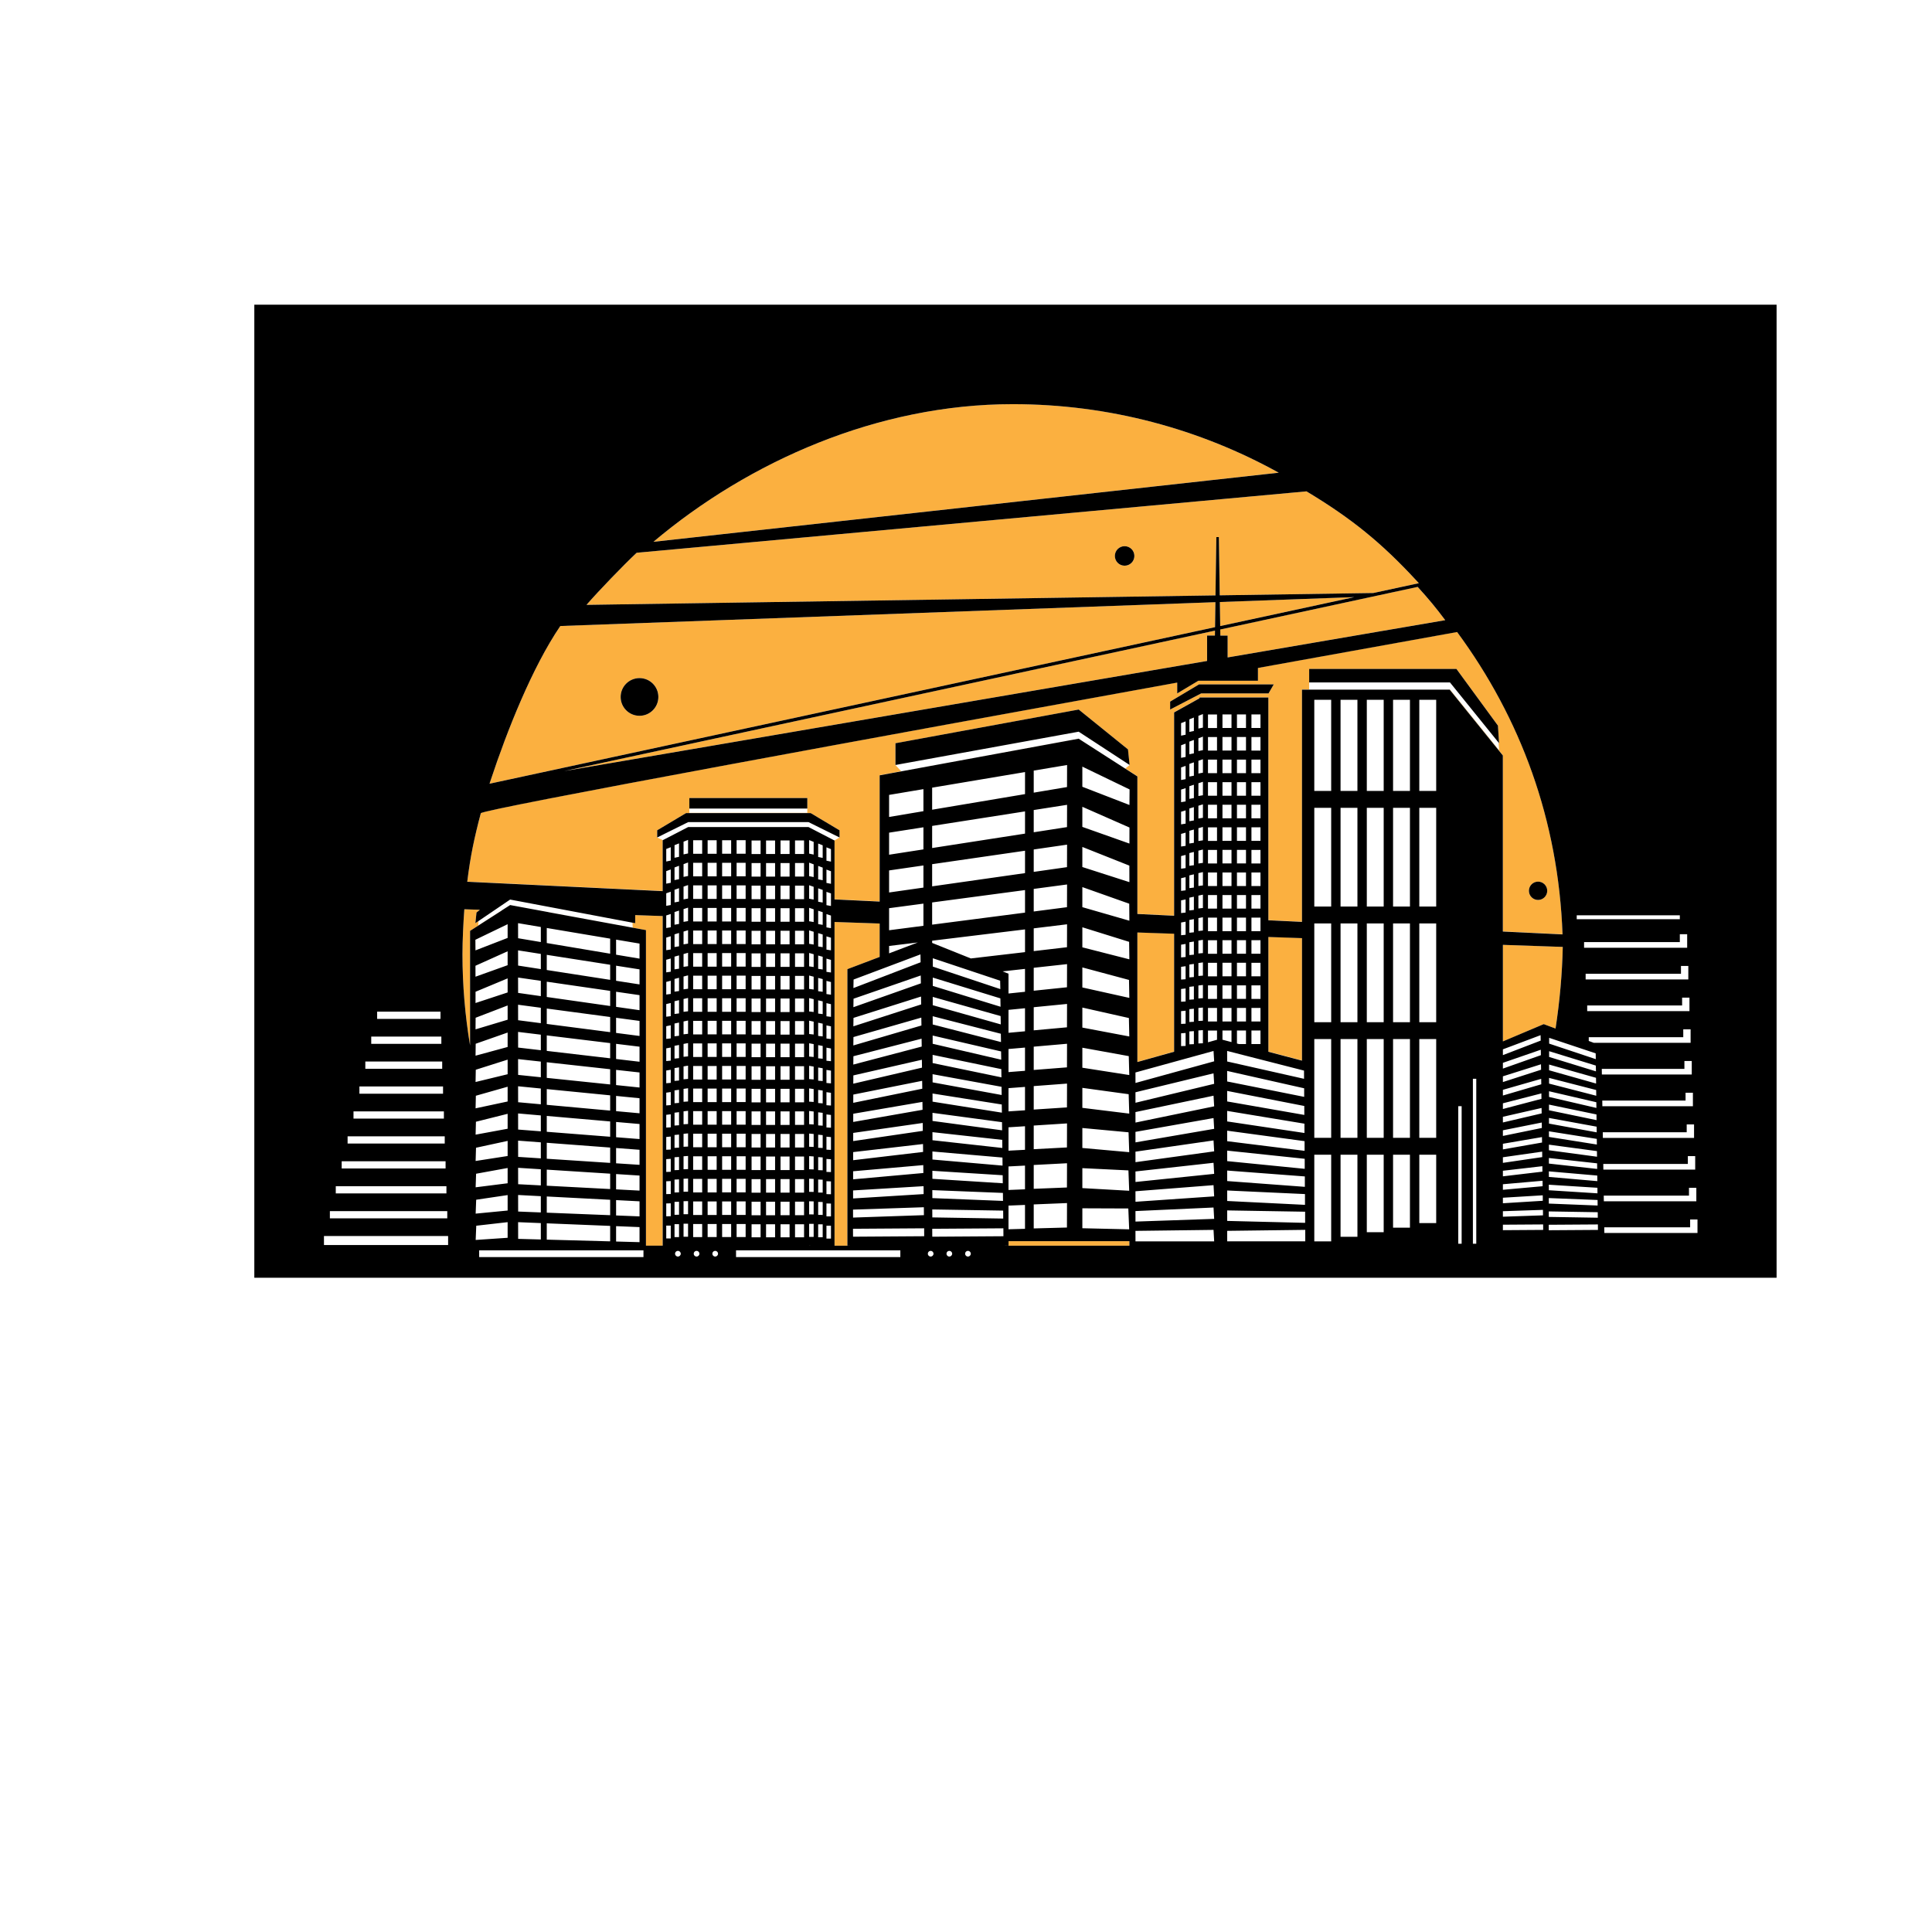 <?xml version="1.0" encoding="UTF-8"?>
<svg version="1.1" viewBox="0 0 880 880" xmlns="http://www.w3.org/2000/svg">
<defs>
<clipPath id="a">
<path d="m0 660h660v-660h-660z"/>
</clipPath>
</defs>
<g transform="matrix(1.333 0 0 -1.333 0 880)">
<g clip-path="url(#a)">
<g transform="translate(387.62 470.2)">
<path d="m0 0c0 1.84-1.491 3.332-3.331 3.332-1.841 0-3.332-1.492-3.332-3.332s1.491-3.332 3.332-3.332c1.84 0 3.331 1.492 3.331 3.332m28.007 6.441-0.294-19.914-214.93-3.236c4.187 4.801 12.499 13.449 17.146 17.802l228.88 20.981c15.291-9.179 25.592-17.54 37.476-30.394 0.305-0.329 0.606-0.648 0.912-0.983l-15.558-3.358-5.88-0.088-46.598-0.702-0.293 19.892zm-203.54-54.624c0-3.558 2.884-6.441 6.44-6.441 3.559 0 6.444 2.883 6.444 6.441 0 3.557-2.885 6.441-6.444 6.441-3.556 0-6.44-2.884-6.44-6.441m-44.819-29.643c0.134 0.415 0.281 0.848 0.422 1.271 5.546 16.791 14.171 38.524 23.765 52.617l223.85 8.145-0.126-8.539zm288.9 63.52-39.347-1.432 0.121-8.213 45.804 9.884zm-110.12 66.176c-46.101 0-90.076-19.494-122.78-47.035l213.67 23.613c-26.941 14.915-57.922 23.422-90.896 23.422m39.865-286.02h-41.289v-1.519l-1.518-0.022h42.807zm-159.47 111.09-9.397 0.322v-2.756l-0.918 0.173 0.076-1.716 4.521-0.831v-107.83h5.718zm63.123-18.136 11.026 4.179v11.415l-15.423 0.529v-110.62h5.99l-1.593 0.022zm-13.076-94.498h0.49l-0.49 0.022zm-20.154 0h0.139l-0.139 2e-3zm177.08 66.311 11.487-3.022v41.855l-11.487 0.396zm-44.759 40.763v-44.264l12.558 3.522v40.31zm142.88-32.878c1.437 9.395 2.275 18.782 2.461 27.896l-20.456 0.701v-32.986l13.953 5.897zm-344.24 39.78 28.844-5.307-28.698 5.301zm-23.833-4.53 0.043 1.479-1.068-0.725 0.382 3.636 1.159 0.937-5.311 0.184c-0.345-4.631-0.639-10.699-0.639-15.418 0-10.604 0.906-20.992 2.592-31.115v39.148l10.821 6.946-0.054 3e-3zm365.23 11.823c0 1.73-1.401 3.13-3.13 3.13-1.728 0-3.129-1.4-3.129-3.13 0-1.728 1.401-3.129 3.129-3.129 1.729 0 3.13 1.401 3.13 3.129m-16.621 50.64 0.164-0.202-0.381 5.992-14.182 19.371h-50.322v-6.993h48.118l16.767-20.75zm-76.834 19.892h-25.518l-9.885-5.89v-2.707l10.607 5.512h23.018zm-49.249-27.543-0.558 5.328-16.844 13.618-62.609-11.518v-7.428l1.952-2.129 60.657 11.175 15.938-10.247zm-110.13-11.301h-40.308v-5.036h40.308v3.583zm258.07-46.542-20.396 0.981v60.16l-18.168 22.495h-50.47v-79.354l-11.487 0.552v76.122h-23.522v-0.265l-8.679-4.839v-69.469l-12.558 0.604v47.006l-20.065 12.881-67.995-12.51v-43.142l-15.423 0.741v20.12l1.711 0.986v2.45l-9.885 5.891h-42.549l-9.885-5.891v-2.45l1.882-0.89v-17.391l-66.769 3.211c1.054 8.714 2.428 15.104 4.631 23.411 0.353 1.334 139.51 26.789 237.96 44.64v-3.691l7.236 4.326h20.353v4.362c39.925 7.223 68.061 12.278 68.061 12.278 21.709-29.459 34.609-64.268 36.016-103.32m-118.8 102.07 0.024 1.689-222.39-47.987 219.69 37.625v8.673zm4.341 0h-2.484l-0.031 2.078 67.459 14.556c3.748-4.117 6.165-7.032 9.411-11.371l-74.355-12.734z" fill="#fbb040"/>
</g>
<g transform="translate(522.43 355.78)">
<path d="m0 0c0 1.729 1.401 3.131 3.13 3.131 1.728 0 3.13-1.402 3.13-3.131s-1.402-3.13-3.13-3.13c-1.729 0-3.13 1.401-3.13 3.13m-141.48 114.42c0 1.839 1.492 3.332 3.332 3.332s3.332-1.493 3.332-3.332c0-1.841-1.492-3.332-3.332-3.332s-3.332 1.491-3.332 3.332m-168.87-48.184c0 3.557 2.884 6.441 6.441 6.441s6.441-2.884 6.441-6.441c0-3.558-2.884-6.44-6.441-6.44s-6.441 2.882-6.441 6.44m299.77-9.804 0.381-5.991-0.164 0.201-16.604 20.547h-48.117v4.614h50.321zm-235.99-28.325h-40.309v3.583h40.309v-1.453zm1.133-1.548 9.884-5.892v-2.449l-10.607 5.255h-41.104l-10.607-5.255v2.449l9.887 5.892h22.442zm108.44 21.76 0.559-5.328-17.403 11.376-62.608-11.376v7.429l62.608 11.518zm24.289 22.215h25.519l-1.779-3.085h-23.017l-10.608-5.511v2.707zm170.31-187.46h-31.827l-0.031 1.933h29.347v2.683h2.511zm-235.41-4.317v1.518h41.29v-1.541h-42.807zm-13.875-3.735c-0.537 0-0.972 0.435-0.972 0.972 0 0.538 0.435 0.974 0.972 0.974 0.54 0 0.975-0.436 0.975-0.974 0-0.537-0.435-0.972-0.975-0.972m-6.363 0c-0.537 0-0.972 0.435-0.972 0.972 0 0.538 0.435 0.974 0.972 0.974s0.973-0.436 0.973-0.974c0-0.537-0.436-0.972-0.973-0.972m-6.377 0c-0.537 0-0.972 0.435-0.972 0.972 0 0.538 0.435 0.974 0.972 0.974s0.973-0.436 0.973-0.974c0-0.537-0.436-0.972-0.973-0.972m-10.359-0.182h-56.143v2.308h56.143zm-63.268 0.182c-0.537 0-0.972 0.435-0.972 0.972 0 0.538 0.435 0.974 0.972 0.974s0.974-0.436 0.974-0.974c0-0.537-0.437-0.972-0.974-0.972m-6.364 0c-0.538 0-0.974 0.435-0.974 0.972 0 0.538 0.436 0.974 0.974 0.974s0.974-0.436 0.974-0.974c0-0.537-0.436-0.972-0.974-0.972m-6.377 0c-0.537 0-0.974 0.435-0.974 0.972 0 0.538 0.437 0.974 0.974 0.974 0.538 0 0.974-0.436 0.974-0.974 0-0.537-0.436-0.972-0.974-0.972m-15.435 112.37-0.063 0.011-28.845 5.307 0.148-6e-3 -13.128 2.425-2.927-1.874 0.054-2e-3 -10.82-6.946v-39.149c-1.689 10.123-2.594 20.512-2.594 31.116 0 4.718 0.295 10.787 0.64 15.418l5.311-0.184-1.16-0.938-0.381-3.635 1.067 0.724 10.81 7.345 41.812-7.897 0.92-0.172v2.755l9.396-0.322v-112.63h-5.719v107.83zm3.669-112.55h-56.142v2.308h56.142zm-66.75 4.118h-42.424v3.071h42.424zm-0.579 17.635h-37.809v2.473h37.809zm-0.289 8.517h-35.5v2.473h35.5zm-0.289 8.519h-33.192v2.475h33.192zm-0.289 8.52h-30.885v2.473h30.885zm-0.29 8.517h-28.575v2.474h28.575zm-0.289 8.519h-26.267v2.474h26.267zm-0.289 8.518h-23.959v2.474h23.959zm-0.29 8.519h-21.65v2.474h21.65zm2.314-68.149h-40.115v2.474h40.115v-0.885zm9.636 91.566-0.03 3.629 11.017 5.315v-4.691zm7e-3 -8.996-0.01 3.74 10.99 4.944v-4.751zm5e-3 -8.995 0.013 3.852 10.962 4.571v-4.809zm7e-3 -8.997 0.032 3.965 10.936 4.199v-4.869zm6e-3 -8.996 0.052 4.078 10.91 3.827v-4.929zm5e-3 -8.995 0.075 4.19 10.882 3.454v-4.988zm6e-3 -8.996 0.096 4.301 10.855 3.082v-5.046zm6e-3 -8.995 0.115 4.412 10.83 2.71v-5.104zm6e-3 -8.996 0.137 4.525 10.802 2.337v-5.164zm6e-3 -8.995 0.158 4.636 10.775 1.965v-5.222zm10.933-11.909v-5.342l-10.921-0.74 0.2 4.86zm-10.927 2.913 0.179 4.749 10.748 1.593v-5.283zm45.961 88.821-21.662 3.641v5.142l21.662-3.639zm10.036-1.685-8.008 1.344v5.144l8.008-1.346zm-33.728 5.665-7.763 1.305-0.017 5.147 7.78-1.308zm23.692-12.915-21.662 3.363v5.18l21.662-3.387zm0-84.077v-5.279l-21.662 0.586v5.572zm0 8.924v-5.266l-21.662 0.863v5.533zm0 8.923v-5.254l-21.662 1.142v5.494zm0 8.924v-5.242l-21.662 1.419v5.455zm0 8.923v-5.23l-21.662 1.696v5.417zm0 8.923v-5.217l-21.662 1.973v5.377zm0 8.922v-5.204l-21.662 2.251v5.338zm0 8.924v-5.192l-21.662 2.529v5.298zm-21.662 15.764v5.221l21.662-3.139v-5.168zm21.662-6.841v-5.18l-21.662 2.807v5.261zm-23.692-70.424v-5.599l-7.745 0.209-0.018 5.706zm0 9.197v-5.557l-7.746 0.307-0.017 5.656zm0 9.199v-5.518l-7.748 0.408-0.017 5.605zm0 9.197v-5.475l-7.75 0.507-0.017 5.553zm0 9.198v-5.433l-7.752 0.606-0.017 5.502zm0 9.197v-5.392l-7.754 0.706-0.016 5.452zm0 9.199v-5.352l-7.756 0.807-0.016 5.399zm0 9.197v-5.31l-7.758 0.907-0.015 5.348zm0 9.197v-5.266l-7.758 1.005-0.017 5.297zm-7.778 19.613 7.778-1.217v-5.185l-7.761 1.204zm7.778-10.415v-5.227l-7.76 1.105-0.017 5.248zm33.728-84.148v-5.143l-8.008 0.217v5.251zm0 8.808v-5.144l-8.008 0.319v5.243zm0 8.806v-5.142l-8.008 0.422v5.231zm0 8.807v-5.143l-8.008 0.525v5.221zm0 8.808v-5.144l-8.008 0.627v5.212zm0 8.805v-5.141l-8.008 0.728v5.202zm0 8.807v-5.143l-8.008 0.833v5.193zm0 8.807v-5.143l-8.008 0.936v5.182zm0 8.807v-5.142l-8.008 1.038v5.172zm-8.008 13.714v5.152l8.008-1.252v-5.142zm8.008-4.906v-5.144l-8.008 1.141v5.162zm361.11-70.442h-31.605l-0.031 1.932h29.125v2.684h2.511zm-66.098-8 13.752 0.093 0.013-1.871-13.765-0.093zm13.685 5.068 0.015-1.87-13.7-0.468v1.88zm-0.066 4.974 0.016-1.869-13.635-0.845v1.889zm-0.068 4.975 0.019-1.867-13.57-1.222v1.898zm-0.066 4.976 0.02-1.868-13.505-1.596v1.905zm-0.067 4.974 0.022-1.867-13.44-1.971v1.914zm-0.067 4.975 0.025-1.865-13.376-2.346v1.923zm-0.066 4.974 0.025-1.864-13.31-2.721v1.931zm-0.068 4.975 0.029-1.862-13.246-3.096v1.938zm-0.066 4.976 0.029-1.863-13.18-3.469v1.947zm-0.067 4.974 0.032-1.861-13.116-3.843v1.954zm-0.067 4.975 0.033-1.861-13.05-4.214v1.961zm-13.017 3.132v1.974l12.883 4.843 0.037-1.857zm12.951 1.842 0.035-1.859-12.986-4.588v1.97zm5.044 7.236-4.042 1.508-13.953-5.898v32.986l20.456-0.701c-0.187-9.113-1.025-18.501-2.461-27.895m14.467-66.933 0.013-1.871-16.8-0.112-0.013 1.871zm-0.054 4.176 0.014-1.879-16.738 0.274-0.012 1.879zm-0.055 4.177 0.017-1.889-16.677 0.663-0.011 1.886zm-0.054 4.175 0.019-1.896-16.615 1.052-0.011 1.891zm-0.054 4.176 0.02-1.904-16.554 1.438-8e-3 1.901zm-0.055 4.177 0.023-1.913-16.492 1.826-9e-3 1.907zm-0.054 4.177 0.025-1.92-16.431 2.212-8e-3 1.914zm-0.054 4.176 0.026-1.928-16.369 2.598-6e-3 1.922zm-0.055 4.175 0.029-1.935-16.307 2.986-6e-3 1.93zm-0.054 4.177 0.03-1.944-16.246 3.375-4e-3 1.935zm-0.055 4.177 0.034-1.953-16.185 3.761-4e-3 1.944zm-0.053 4.176 0.034-1.961-16.123 4.149-3e-3 1.95zm-0.055 4.175 0.036-1.968-16.061 4.537-1e-3 1.958zm-16.007 11.679v1.973l15.899-5.3 0.04-1.984zm15.952-7.503 0.039-1.976-16 4.923-1e-3 1.966zm32.776-3.059h-30.715l-0.03 1.931h28.234v2.683h2.511zm0.391-10.831h-30.937l-0.03 1.931h28.457v2.683h2.51zm0.393-10.832h-31.16l-0.03 1.933h28.679v2.683h2.511zm-30.991-10.831-0.031 1.933h28.902v2.683h2.511v-4.616zm-4.987 45.255h32.291v2.682h2.51v-4.613h-33.084l-1.717 0.639zm31.116 40.301h-35.228v1.347h35.228zm2.51-9.742h-35.227v1.933h32.717v2.682h2.51zm0.392-10.829h-35.086v1.931h32.575v2.682h2.511zm-34.552-10.831v1.931h32.433v2.683h2.511v-4.614zm-127.04 139.74-0.126-8.539-247.91-53.495c0.135 0.415 0.281 0.849 0.421 1.271 5.547 16.791 14.174 38.524 23.767 52.617zm-0.168-11.413h-2.677v-8.672l-219.69-37.625 222.39 47.986zm1.826 2.079 67.459 14.555c3.748-4.117 6.165-7.031 9.411-11.37l-74.355-12.735v7.471h-2.483zm45.788 11.06-45.804-9.885-0.121 8.213 39.346 1.432zm-239.48 18.901c32.702 27.542 76.676 47.035 122.78 47.035 32.975 0 63.955-8.507 90.897-23.422zm223.16 17.239c15.291-9.179 25.594-17.54 37.478-30.394 0.304-0.328 0.605-0.648 0.912-0.983l-15.559-3.358-5.88-0.087-46.597-0.703-0.293 19.892h-0.866l-0.294-19.914-214.93-3.236c4.186 4.801 12.499 13.449 17.146 17.802zm-189.96-257.76h-0.139v2e-3zm108.13 156.72-11.375-1.911v7.534l11.398 1.916zm-3e-3 -13.682-11.372-1.767v7.598l11.396 1.781zm-2e-3 -13.684-11.37-1.618v7.656l11.393 1.65zm-3e-3 -13.683-11.367-1.472v7.718l11.392 1.517zm-2e-3 -13.682-11.365-1.327v7.778l11.39 1.387zm-3e-3 -13.683-11.362-1.181v7.839l11.388 1.253zm-2e-3 -13.682-11.36-1.037v7.902l11.385 1.121zm-3e-3 -13.684-11.357-0.89v7.962l11.383 0.989zm-2e-3 -13.683-11.355-0.743v8.023l11.381 0.856zm-3e-3 -13.682-11.352-0.598v8.082l11.378 0.727zm-2e-3 -13.683-11.35-0.453v8.144l11.376 0.593zm-11.35-5.785 11.374 0.462-0.026-8.361-11.348-0.305zm-34.711 134.87v7.535l31.738 5.333v-7.534zm0-13.092v7.554l31.738 4.965v-7.593zm0-13.092v7.573l31.738 4.596v-7.649zm0-13.09v7.589l31.738 4.229v-7.707zm13.227-11.548-13.227 5.307v0.755l31.738 3.863v-7.765zm11.04-86.163 0.021-2.72-24.225 0.398-0.016 2.718zm-0.081 6.044 0.026-2.732-24.134 0.959-0.017 2.729zm-0.078 6.044 0.028-2.745-24.045 1.52-0.015 2.739zm-0.078 6.044 0.031-2.755-23.957 2.08-0.013 2.749zm-0.078 6.044 0.033-2.769-23.867 2.643-0.014 2.758zm-0.079 6.043 0.036-2.78-23.778 3.202-0.011 2.772zm-0.079 6.043 0.039-2.791-23.69 3.763-7e-3 2.781zm-0.078 6.044 0.041-2.802-23.6 4.322-8e-3 2.793zm-0.078 6.043 0.045-2.813-23.512 4.884-7e-3 2.801zm-0.079 6.044 0.047-2.826-23.422 5.444-5e-3 2.813zm-0.08 6.044 0.051-2.838-23.333 6.005-5e-3 2.823zm-0.078 6.044 0.054-2.849-23.245 6.565-2e-3 2.833zm-0.078 6.044 0.056-2.862-23.155 7.127v2.843zm-0.019 3.17-23.067 7.688v2.853l23.007-7.668zm-23.252-84.608-0.02 2.707 24.313 0.163 0.019-2.708zm-17.98 95.6-11.025-4.179v-94.475l1.595-0.023h-5.991v110.62l15.421-0.53zm13.041 4.944-9.819-3.723v2.527zm1.913 13.272v-7.579l-11.732-1.52v7.536zm0 13.039v-7.563l-11.732-1.671v7.534zm0 13.04v-7.55l-11.732-1.821v7.535zm0 5.504-11.732-1.972v7.537l11.732 1.97zm0.242-142.53 0.019-2.708-24.311-0.162-0.02 2.707zm-0.096 7.198 0.02-2.706-24.209-0.827-0.011 2.722zm-0.097 7.2 0.024-2.705-24.105-1.494-7e-3 2.739zm-0.098 7.199 0.028-2.703-24.001-2.159-2e-3 2.755zm-0.095 7.201 0.029-2.704-23.896-2.824 3e-3 2.772zm-0.097 7.199 0.032-2.701-23.793-3.491 0.01 2.788zm-23.736 3.146 23.639 4.053 0.036-2.699-23.69-4.155zm0.016 6.551 23.528 4.701 0.036-2.698-23.585-4.82zm0.016 6.552 23.414 5.348 0.04-2.696-23.481-5.486zm0.016 6.552 23.3 5.997 0.043-2.696-23.377-6.152zm0.013 6.55 23.192 6.645 0.045-2.692-23.273-6.819zm0.017 6.551 23.078 7.294 0.048-2.691-23.17-7.485zm0.016 6.551 22.965 7.942 0.051-2.691-23.066-8.149zm22.922 12.453-22.963-8.814 0.056 2.913 22.853 8.591zm-30.636-94.415h-1.543v4.396h1.543zm0 11.966v-4.39l-1.543 0.02v4.405zm0 7.569v-4.382l-1.543 0.037v4.416zm0 7.571v-4.375l-1.543 0.055v4.425zm0 7.57v-4.369l-1.543 0.074v4.435zm0 7.568v-4.36l-1.543 0.093v4.444zm0 7.57v-4.354l-1.543 0.112v4.455zm0 7.571v-4.348l-1.543 0.13v4.466zm0 7.569v-4.341l-1.543 0.15v4.474zm0 7.57v-4.334l-1.543 0.168v4.485zm0 7.57v-4.326l-1.543 0.185v4.494zm0 7.569v-4.319l-1.543 0.205v4.505zm0 7.57v-4.313l-1.543 0.225v4.513zm0 7.571v-4.307l-1.543 0.242v4.525zm0 7.569v-4.299l-1.543 0.261v4.533zm0 7.569v-4.292l-1.543 0.281v4.544zm-1.543 11.179v4.564l1.543-0.603v-4.277zm1.543-3.608v-4.285l-1.543 0.297v4.554zm-2.828-125.06h-1.543v4.425h1.543zm0 12.042v-4.417l-1.543 0.02v4.432zm0 7.618v-4.41l-1.543 0.037v4.444zm0 7.618v-4.403l-1.543 0.057v4.454zm0 7.619v-4.397l-1.543 0.075v4.464zm0 7.618v-4.39l-1.543 0.095v4.472zm0 7.618v-4.383l-1.543 0.112v4.485zm0 7.617v-4.375l-1.543 0.131v4.494zm0 7.618v-4.368l-1.543 0.15v4.503zm0 7.618v-4.361l-1.543 0.169v4.514zm0 7.619v-4.355l-1.543 0.188v4.522zm0 7.618v-4.348l-1.543 0.207v4.532zm0 7.618v-4.341l-1.543 0.226v4.543zm0 7.617v-4.333l-1.543 0.244v4.552zm0 7.618v-4.326l-1.543 0.264v4.561zm0 7.618v-4.319l-1.543 0.281v4.574zm-1.543 11.25v4.592l1.543-0.605v-4.306zm1.543-3.631v-4.313l-1.543 0.301v4.583zm-4.139-129.21h-0.49v0.023zm1.053 3.014h-1.543v4.459h1.543zm0 12.138v-4.452l-1.543 0.018v4.469zm0 7.678v-4.445l-1.543 0.038v4.48zm0 7.678v-4.437l-1.543 0.056v4.49zm0 7.679v-4.431l-1.543 0.076v4.499zm0 7.68v-4.426l-1.543 0.096v4.508zm0 7.677v-4.417l-1.543 0.115v4.518zm0 7.679v-4.41l-1.543 0.133v4.528zm0 7.679v-4.403l-1.543 0.15v4.539zm0 7.678v-4.396l-1.543 0.17v4.55zm0 7.678v-4.387l-1.543 0.188v4.56zm0 7.679v-4.382l-1.543 0.208v4.57zm0 7.679v-4.374l-1.543 0.226v4.578zm0 7.678v-4.368l-1.543 0.246v4.589zm0 7.678v-4.359l-1.543 0.263v4.599zm0 7.68v-4.355l-1.543 0.284v4.609zm-1.543 11.339v4.629l1.543-0.612v-4.34zm1.543-3.661v-4.346l-1.543 0.303v4.618zm-3.28-127.44h-3.084v4.458h3.084zm0 7.544h-3.084v4.628h3.084zm0 7.716h-3.084v4.628h3.084zm0 7.714h-3.084v4.629h3.084zm0 7.714h-3.084v4.629h3.084zm0 7.714h-3.084v4.628h3.084zm0 7.715h-3.084v4.628h3.084zm0 7.714h-3.084v4.628h3.084zm0 7.714h-3.084v4.63h3.084zm0 7.716h-3.084v4.629h3.084zm0 7.714h-3.084v4.628h3.084zm0 7.714h-3.084v4.628h3.084zm0 7.714h-3.084v4.628h3.084zm0 7.715h-3.084v4.629h3.084zm0 7.714h-3.084v4.629h3.084zm0 7.714h-3.084v4.629h3.084zm-3.086 20.059h3.086v-4.628h-3.086zm3.086-12.343h-3.084v4.628h3.084zm-4.949-123.26h-3.086v4.458h3.086zm0 7.544h-3.086v4.628h3.086zm0 7.716h-3.086v4.628h3.086zm0 7.714h-3.086v4.629h3.086zm0 7.714h-3.086v4.629h3.086zm0 7.714h-3.086v4.628h3.086zm0 7.715h-3.086v4.628h3.086zm0 7.714h-3.086v4.628h3.086zm0 7.714h-3.086v4.63h3.086zm0 7.716h-3.086v4.629h3.086zm0 7.714h-3.086v4.628h3.086zm0 7.714h-3.086v4.628h3.086zm0 7.714h-3.086v4.628h3.086zm0 7.715h-3.086v4.629h3.086zm0 7.714h-3.086v4.629h3.086zm0 7.714h-3.086v4.629h3.086zm-3.086 20.059h3.086v-4.628h-3.086zm3.086-12.343h-3.086v4.628h3.086zm-4.95-123.26h-3.085v4.458h3.085zm0 7.544h-3.085v4.628h3.085zm0 7.716h-3.085v4.628h3.085zm0 7.714h-3.085v4.629h3.085zm0 7.714h-3.085v4.629h3.085zm0 7.714h-3.085v4.628h3.085zm0 7.715h-3.085v4.628h3.085zm0 7.714h-3.085v4.628h3.085zm0 7.714h-3.085v4.63h3.085zm0 7.716h-3.085v4.629h3.085zm0 7.714h-3.085v4.628h3.085zm0 7.714h-3.085v4.628h3.085zm0 7.714h-3.085v4.628h3.085zm0 7.715h-3.085v4.629h3.085zm0 7.714h-3.085v4.629h3.085zm0 7.714h-3.085v4.629h3.085zm-3.086 20.059h3.085v-4.628h-3.085zm3.086-12.343h-3.085v4.628h3.085zm-4.95-123.26h-3.084v4.458h3.084zm0 7.544h-3.084v4.628h3.084zm0 7.716h-3.084v4.628h3.084zm0 7.714h-3.084v4.629h3.084zm0 7.714h-3.084v4.629h3.084zm0 7.714h-3.084v4.628h3.084zm0 7.715h-3.084v4.628h3.084zm0 7.714h-3.084v4.628h3.084zm0 7.714h-3.084v4.63h3.084zm0 7.716h-3.084v4.629h3.084zm0 7.714h-3.084v4.628h3.084zm0 7.714h-3.084v4.628h3.084zm0 7.714h-3.084v4.628h3.084zm0 7.715h-3.084v4.629h3.084zm0 7.714h-3.084v4.629h3.084zm0 7.714h-3.084v4.629h3.084zm-3.086 20.059h3.086v-4.628h-3.086zm3.086-12.343h-3.084v4.628h3.084zm-5.112-123.16h-3.086v4.459h3.086zm0 7.545h-3.086v4.628h3.086zm0 7.714h-3.086v4.628h3.086zm0 7.714h-3.086v4.629h3.086zm0 7.714h-3.086v4.629h3.086zm0 7.715h-3.086v4.628h3.086zm0 7.714h-3.086v4.629h3.086zm0 7.716h-3.086v4.628h3.086zm0 7.714h-3.086v4.629h3.086zm0 7.713h-3.086v4.629h3.086zm0 7.715h-3.086v4.628h3.086zm0 7.715h-3.086v4.628h3.086zm0 7.715h-3.086v4.628h3.086zm0 7.713h-3.086v4.63h3.086zm0 7.716h-3.086v4.629h3.086zm0 7.715h-3.086v4.628h3.086zm-3.086 20.056h3.086v-4.628h-3.086zm3.086-12.343h-3.086v4.628h3.086zm-4.949-123.26h-3.085v4.459h3.085zm0 7.545h-3.085v4.628h3.085zm0 7.714h-3.085v4.628h3.085zm0 7.714h-3.085v4.629h3.085zm0 7.714h-3.085v4.629h3.085zm0 7.715h-3.085v4.628h3.085zm0 7.714h-3.085v4.629h3.085zm0 7.716h-3.085v4.628h3.085zm0 7.714h-3.085v4.629h3.085zm0 7.713h-3.085v4.629h3.085zm0 7.715h-3.085v4.628h3.085zm0 7.715h-3.085v4.628h3.085zm0 7.715h-3.085v4.628h3.085zm0 7.713h-3.085v4.63h3.085zm0 7.716h-3.085v4.629h3.085zm0 7.715h-3.085v4.628h3.085zm-3.086 20.056h3.085v-4.628h-3.085zm3.086-12.343h-3.085v4.628h3.085zm-4.951-123.26h-3.085v4.459h3.085zm0 7.545h-3.085v4.628h3.085zm0 7.714h-3.085v4.628h3.085zm0 7.714h-3.085v4.629h3.085zm0 7.714h-3.085v4.629h3.085zm0 7.715h-3.085v4.628h3.085zm0 7.714h-3.085v4.629h3.085zm0 7.716h-3.085v4.628h3.085zm0 7.714h-3.085v4.629h3.085zm0 7.713h-3.085v4.629h3.085zm0 7.715h-3.085v4.628h3.085zm0 7.715h-3.085v4.628h3.085zm0 7.715h-3.085v4.628h3.085zm0 7.713h-3.085v4.63h3.085zm0 7.716h-3.085v4.629h3.085zm0 7.715h-3.085v4.628h3.085zm-3.085 20.056h3.085v-4.628h-3.085zm3.085-12.343h-3.085v4.628h3.085zm-4.949-123.26h-3.086v4.459h3.086zm0 7.545h-3.086v4.628h3.086zm0 7.714h-3.086v4.628h3.086zm0 7.714h-3.086v4.629h3.086zm0 7.714h-3.086v4.629h3.086zm0 7.715h-3.086v4.628h3.086zm0 7.714h-3.086v4.629h3.086zm0 7.716h-3.086v4.628h3.086zm0 7.714h-3.086v4.629h3.086zm0 7.713h-3.086v4.629h3.086zm0 7.715h-3.086v4.628h3.086zm0 7.715h-3.086v4.628h3.086zm0 7.715h-3.086v4.628h3.086zm0 7.713h-3.086v4.63h3.086zm0 7.716h-3.086v4.629h3.086zm0 7.715h-3.086v4.628h3.086zm-3.086 20.056h3.086v-4.628h-3.086zm3.086-12.343h-3.086v4.628h3.086zm-4.823-123.14h-1.543v4.459h1.543zm0 12.174v-4.471l-1.543-0.018v4.453zm0 7.713v-4.479l-1.543-0.038v4.445zm0 7.715v-4.489l-1.543-0.057v4.438zm0 7.714v-4.499l-1.543-0.075v4.432zm0 7.715v-4.51l-1.543-0.093v4.423zm0 7.714v-4.519l-1.543-0.113v4.417zm0 7.715v-4.53l-1.543-0.131v4.41zm0 7.715v-4.539l-1.543-0.152v4.403zm0 7.713v-4.547l-1.543-0.171v4.395zm0 7.715v-4.558l-1.543-0.19v4.388zm0 7.714v-4.568l-1.543-0.208v4.382zm0 7.715v-4.579l-1.543-0.227v4.375zm0 7.714v-4.588l-1.543-0.247v4.368zm0 7.716v-4.6l-1.543-0.264v4.361zm0 7.714v-4.61l-1.543-0.283v4.354zm-1.543 10.478v4.339l1.543 0.611v-4.629zm1.543-2.765v-4.618l-1.543-0.302v4.346zm-3.085-128.01h-1.541v4.424h1.541zm0 12.078v-4.435l-1.541-0.018v4.417zm0 7.653v-4.443l-1.541-0.038v4.409zm0 7.653v-4.454l-1.541-0.055v4.403zm0 7.655v-4.465l-1.541-0.074v4.395zm0 7.653v-4.473l-1.541-0.094v4.388zm0 7.653v-4.483l-1.541-0.112v4.383zm0 7.655v-4.493l-1.541-0.132v4.376zm0 7.653v-4.503l-1.541-0.15v4.367zm0 7.653v-4.512l-1.541-0.169v4.361zm0 7.655v-4.524l-1.541-0.187v4.354zm0 7.652v-4.531l-1.541-0.207v4.346zm0 7.654v-4.542l-1.541-0.224v4.339zm0 7.655v-4.553l-1.541-0.243v4.333zm0 7.653v-4.563l-1.541-0.261v4.325zm0 7.653v-4.572l-1.541-0.28v4.318zm-1.541 10.398v4.304l1.541 0.607v-4.593zm1.541-2.743v-4.582l-1.541-0.3v4.311zm-2.829-127.34h-1.543v4.395h1.543zm0 12.001v-4.407l-1.543-0.019v4.39zm0 7.604v-4.415l-1.543-0.037v4.381zm0 7.607v-4.426l-1.543-0.057v4.375zm0 7.604v-4.434l-1.543-0.076v4.368zm0 7.606v-4.446l-1.543-0.092v4.361zm0 7.604v-4.455l-1.543-0.111v4.354zm0 7.606v-4.464l-1.543-0.131v4.347zm0 7.605v-4.475l-1.543-0.149v4.341zm0 7.605v-4.485l-1.543-0.167v4.333zm0 7.605v-4.494l-1.543-0.187v4.326zm0 7.605v-4.504l-1.543-0.205v4.32zm0 7.605v-4.514l-1.543-0.222v4.311zm0 7.605v-4.524l-1.543-0.241v4.305zm0 7.607v-4.534l-1.543-0.262v4.3zm0 7.604v-4.544l-1.543-0.279v4.292zm-1.543 10.33v4.279l1.543 0.601v-4.562zm1.543-2.724v-4.554l-1.543-0.298v4.284zm115.41-42.383v6.758l-2.013 0.807 7.649 0.843v-7.822zm0-13.426v7.837l5.636 0.556v-7.88zm0-13.427v7.887l5.636 0.49v-7.934zm0-13.425v7.936l5.636 0.425v-7.992zm0-13.428v7.988l5.636 0.36v-8.05zm5.636-18.536v-8.164l-5.636-0.154v8.089zm-5.636 5.109v8.038l5.636 0.294v-8.106zm150.75 170.96h-50.47v-79.353l-11.487 0.551v76.123h-23.523v-0.266l-8.679-4.838v-69.47l-12.557 0.605v47.005l-20.066 12.882-67.996-12.511v-43.142l-15.421 0.741v20.12l-8.679 4.494-0.219 0.112h-41.104l-0.047-0.024-8.678-4.486v-17.39l-66.769 3.211c1.054 8.713 2.429 15.104 4.63 23.411 0.355 1.334 139.51 26.788 237.96 44.639v-3.691l7.236 4.327h20.354v4.361c39.925 7.223 68.06 12.278 68.06 12.278 21.709-29.459 34.61-64.268 36.016-103.32l-20.395 0.98v60.16zm9.084-189.33h-1.153v56.358h1.153zm-6.151 47.003h1.153v-47.003h-1.153zm-112.43 69.184 0.047-5.81-16.07 4.633v6.857zm0.039 13.015 0.017-5.644-16.079 5.166v6.862zm-16.062 26.947v6.874l16.141-7.789-0.044-5.317zm16.101-13.931-0.013-5.48-16.088 5.699v6.868zm15.26-76.607-12.557-3.521v44.264l12.557-0.432zm9.757 7.372 0.076 5e-3v-4.49l-0.064-3e-3 -1.479-0.053v4.437zm-0.018 7.711 0.094 7e-3v-4.499l-0.084-4e-3 -1.459-0.071v4.432zm-0.02 7.709 0.114 0.013v-4.509l-0.102-5e-3 -1.441-0.089v4.423zm-0.018 7.71 0.132 0.018v-4.518l-0.122-0.01-1.421-0.105v4.417zm-0.02 7.707 0.152 0.025v-4.528l-0.14-0.012-1.403-0.121v4.409zm-0.019 7.708 0.171 0.032v-4.539l-0.16-0.016-1.383-0.136v4.404zm-0.019 7.706 0.19 0.041v-4.549l-0.178-0.021-1.365-0.15v4.395zm-0.019 7.707 0.209 0.047v-4.558l-0.198-0.025-1.345-0.165v4.389zm-0.019 7.704 0.228 0.058v-4.569l-0.216-0.028-1.327-0.18v4.382zm-0.019 7.704 0.247 0.068v-4.579l-0.236-0.035-1.307-0.192v4.375zm-0.019 7.702 0.266 0.081v-4.589l-0.255-0.041-1.288-0.205v4.367zm-0.019 7.703 0.285 0.092v-4.599l-0.274-0.047-1.269-0.216v4.359zm-0.019 7.7 0.304 0.106v-4.608l-0.293-0.053-1.25-0.231v4.355zm-0.019 7.7 0.323 0.122v-4.62l-0.312-0.061-1.231-0.241v4.346zm0.323 7.835v-4.627l-0.331-0.07-1.212-0.253v4.341l1.201 0.474zm-3.086-108.34v-4.455l-1.543-0.056v4.403zm0 7.652v-4.463l-1.543-0.075v4.396zm0 7.654v-4.472l-1.543-0.095v4.389zm0 7.654v-4.484l-1.543-0.112v4.383zm0 7.654v-4.493l-1.543-0.131v4.375zm0 7.653v-4.503l-1.543-0.149v4.367zm0 7.653v-4.512l-1.543-0.168v4.36zm0 7.655v-4.524l-1.543-0.186v4.353zm0 7.653v-4.533l-1.543-0.205v4.347zm0 7.653v-4.542l-1.543-0.224v4.34zm0 7.655v-4.554l-1.543-0.242v4.333zm0 7.653v-4.562l-1.543-0.262v4.326zm0 7.654v-4.572l-1.543-0.282v4.319zm-1.543 10.396v4.306l1.543 0.605v-4.592zm1.543-2.743v-4.581l-1.543-0.301v4.312zm-2.829-100.13v-4.427l-1.543-0.056v4.375zm0 7.604v-4.434l-1.543-0.075v4.368zm0 7.606v-4.446l-1.543-0.092v4.36zm0 7.604v-4.455l-1.543-0.111v4.354zm0 7.607v-4.465l-1.543-0.132v4.349zm0 7.604v-4.474l-1.543-0.15v4.34zm0 7.606v-4.486l-1.543-0.167v4.333zm0 7.604v-4.494l-1.543-0.187v4.328zm0 7.606v-4.504l-1.543-0.205v4.319zm0 7.605v-4.515l-1.543-0.222v4.312zm0 7.606v-4.525l-1.543-0.243v4.307zm0 7.604v-4.533l-1.543-0.261v4.298zm0 7.605v-4.542l-1.543-0.281v4.292zm-1.543 10.331v4.277l1.543 0.602v-4.563zm1.543-2.725v-4.554l-1.543-0.298v4.286zm39.771-108.32-11.487 3.022v39.229l11.487-0.396zm4.203 46.876h5.77v-33.742h-5.77zm0 39.51h5.77v-33.742h-5.77zm5.769 5.768h-5.77v31.146h5.77zm8.969 0h-5.769v31.146h5.769zm8.973 0h-5.768v31.146h5.768zm8.971 0h-5.768v31.146h5.768zm8.97 0h-5.77v31.146h5.77zm-5.768-124.3h5.77v-23.362h-5.77zm-8.971 0h5.768v-24.924h-5.768zm-8.971 0h5.768v-26.483h-5.768zm-8.971 0h5.768v-28.045h-5.768zm-8.971 0h5.77v-29.605h-5.77zm14.738 5.77h-5.769v33.742h5.769zm8.973 79.019h-5.768v33.742h5.768zm8.971 0h-5.768v33.742h5.768zm8.97 0h-5.77v33.742h5.77zm0-39.511h-5.77v33.742h5.77zm-14.739-5.766h5.768v-33.742h-5.768zm5.769 5.766h-5.768v33.742h5.768zm-14.74 33.743h5.768v-33.742h-5.768zm0-39.509h5.768v-33.742h-5.768zm23.71-33.742h-5.77v33.742h5.77zm-32.681 112.76h5.768v-33.742h-5.768zm0-39.51h5.768v-33.742h-5.768zm-8.971-39.509h5.77v-33.742h-5.77zm-3.088-65.189 3e-3 -3.927h-26.674l-6e-3 3.588zm-0.047 6.198 3e-3 -3.803-26.629 0.657-5e-3 3.591zm-0.047 6.028 4e-3 -3.679-26.584 1.316-6e-3 3.59zm-0.047 6.027 5e-3 -3.555-26.54 1.975-5e-3 3.593zm-0.046 6.028 5e-3 -3.429-26.495 2.633-6e-3 3.591zm-0.047 6.028 7e-3 -3.306-26.452 3.291-5e-3 3.594zm-0.047 5.971 8e-3 -3.182-26.407 3.95-6e-3 3.596zm-0.047 6.045 9e-3 -3.055-26.363 4.607-4e-3 3.598zm-0.046 6.047 9e-3 -2.93-26.318 5.264-5e-3 3.598zm-0.047 6.047 0.01-2.807-26.273 5.923-5e-3 3.6zm-24.778 13.7v-3.959l-3.087 0.813v3.146zm0 3.085h-3.087v4.629h3.087zm0 7.715h-3.087v4.628h3.087zm0 7.715h-3.087v4.628h3.087zm0 7.714h-3.087v4.629h3.087zm0 7.715h-3.087v4.629h3.087zm0 7.715h-3.087v4.629h3.087zm0 7.713h-3.087v4.628h3.087zm0 7.715h-3.087v4.628h3.087zm0 7.715h-3.087v4.628h3.087zm0 7.714h-3.087v4.629h3.087zm0 7.715h-3.087v4.628h3.087zm0 7.714h-3.087v4.628h3.087zm0 7.715h-3.087v4.628h3.087zm0 7.714h-3.087v4.628h3.087zm4.951-103.37v-4.628h-2.404l-0.683 0.179v4.449zm0 3.085h-3.087v4.629h3.087zm0 7.715h-3.087v4.628h3.087zm0 7.715h-3.087v4.628h3.087zm0 7.714h-3.087v4.629h3.087zm0 7.715h-3.087v4.629h3.087zm0 7.715h-3.087v4.629h3.087zm0 7.713h-3.087v4.628h3.087zm0 7.715h-3.087v4.628h3.087zm0 7.715h-3.087v4.628h3.087zm0 7.714h-3.087v4.629h3.087zm0 7.715h-3.087v4.628h3.087zm0 7.714h-3.087v4.628h3.087zm0 7.715h-3.087v4.628h3.087zm0 7.714h-3.087v4.628h3.087zm4.95-108h-3.087v4.629h3.087zm0 7.713h-3.087v4.629h3.087zm0 7.715h-3.087v4.628h3.087zm0 7.715h-3.087v4.628h3.087zm0 7.714h-3.087v4.629h3.087zm0 7.715h-3.087v4.629h3.087zm0 7.715h-3.087v4.629h3.087zm0 7.713h-3.087v4.628h3.087zm0 7.715h-3.087v4.628h3.087zm0 7.715h-3.087v4.628h3.087zm0 7.714h-3.087v4.629h3.087zm0 7.715h-3.087v4.628h3.087zm0 7.714h-3.087v4.628h3.087zm-3.087 20.057h3.087v-4.628h-3.087zm3.087-12.342h-3.087v4.628h3.087zm-14.851-92.575h-3.087v4.629h3.087zm0 7.715h-3.087v4.628h3.087zm0 7.715h-3.087v4.628h3.087zm0 7.714h-3.087v4.629h3.087zm0 7.715h-3.087v4.629h3.087zm0 7.715h-3.087v4.629h3.087zm0 7.713h-3.087v4.628h3.087zm0 7.715h-3.087v4.628h3.087zm0 7.715h-3.087v4.628h3.087zm0 7.714h-3.087v4.629h3.087zm0 7.715h-3.087v4.628h3.087zm0 7.714h-3.087v4.628h3.087zm-3.087 20.057h3.087v-4.628h-3.087zm3.087-12.342h-3.087v4.628h3.087zm-3.087-99.671v4.011h3.087v-3.147zm-24.774-13.905-6e-3 3.588 26.677 7.344 0.216-3.53zm0-6.765-6e-3 3.588 26.677 6.466 0.216-3.58zm0-6.768-6e-3 3.589 26.677 5.593 0.216-3.631zm0-6.765-6e-3 3.587 26.677 4.717 0.216-3.679zm0-6.767-6e-3 3.589 26.677 3.841 0.216-3.73zm0-6.767-6e-3 3.589 26.677 2.966 0.216-3.778zm0-6.765-6e-3 3.589 26.677 2.088 0.216-3.828zm26.887-13.533h-26.887l-6e-3 3.588 26.677 0.339zm-26.887 6.766-6e-3 3.588 26.677 1.216 0.216-3.879zm-18.155 93.711v6.853l15.982-4.98 0.08-5.974zm0-13.713v6.847l15.943-4.277 0.11-6.137zm0-13.712v6.84l15.904-3.573 0.14-6.303zm0-13.713v6.834l15.864-2.871 0.171-6.466zm0-13.713v6.83l15.825-2.169 0.201-6.63zm0-13.712v6.823l15.786-1.467 0.232-6.794zm16-27.798-16 0.373v6.811l15.707-0.061zm-16 14.085v6.817l15.746-0.764 0.263-6.959zm-282.94-30.623h520.16v332.48h-520.16z"/>
</g>
</g>
</g>
</svg>
